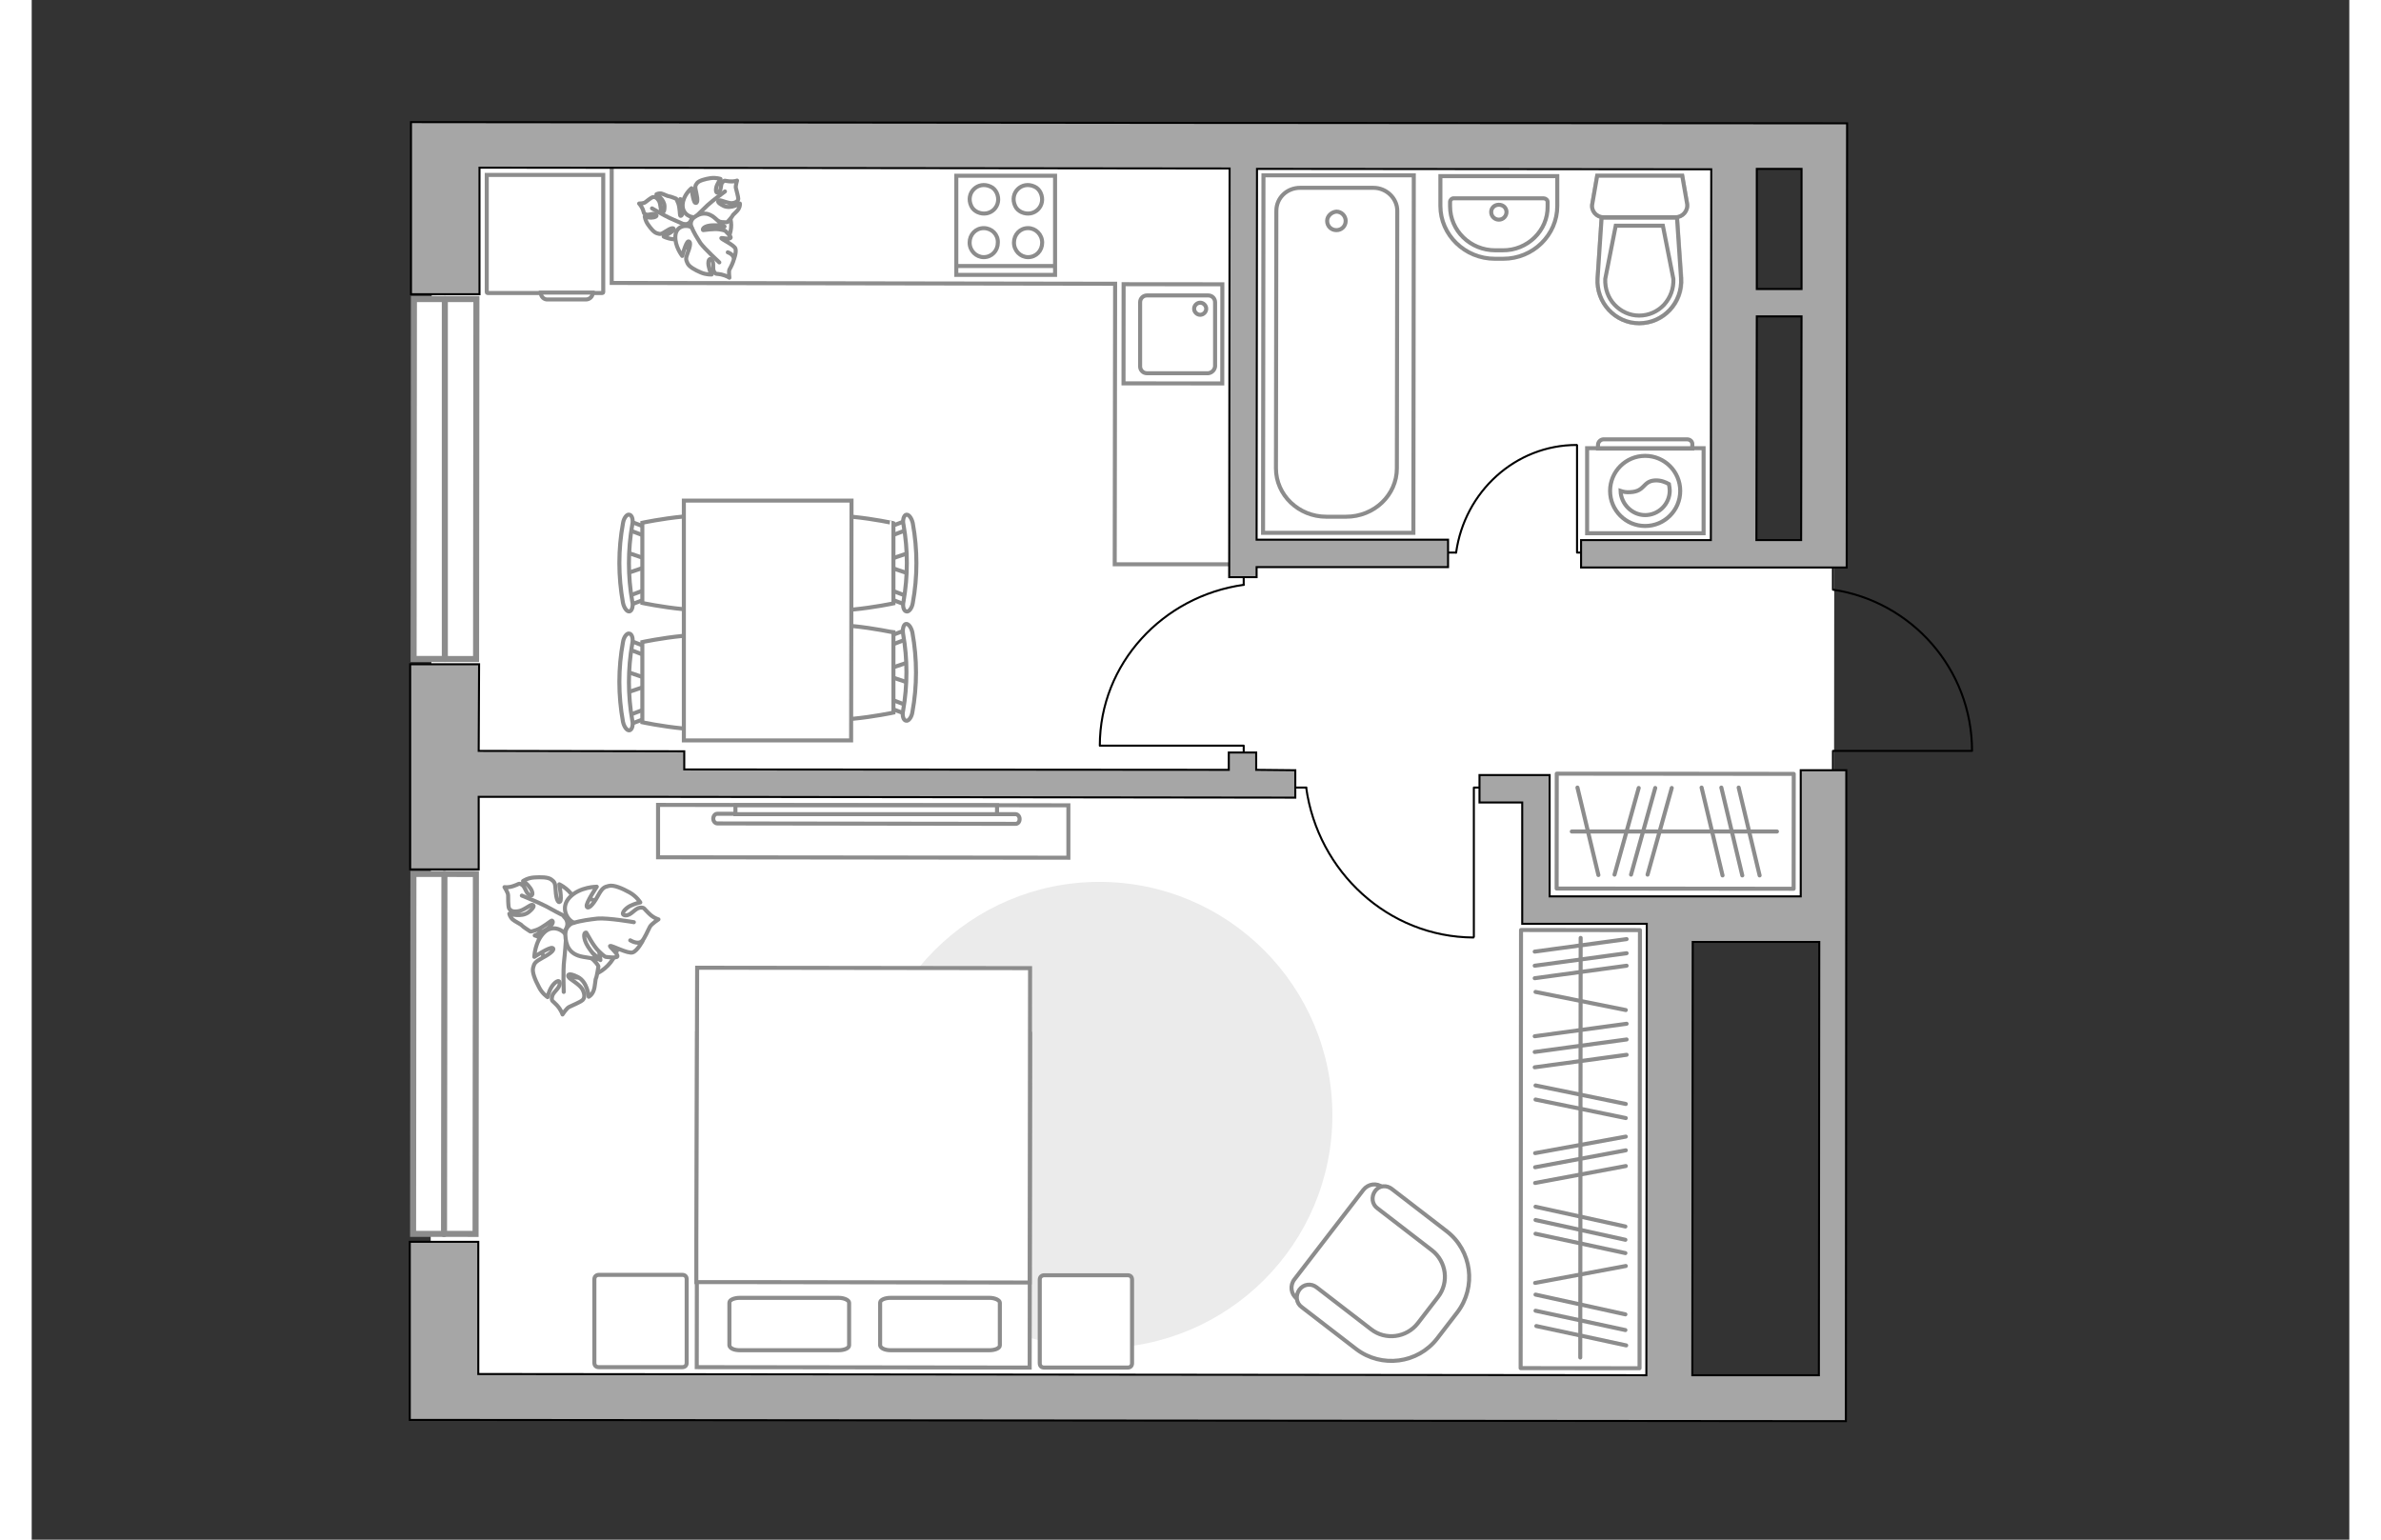 <?xml version="1.0" encoding="utf-8"?>
<!-- Generator: Adobe Illustrator 28.0.0, SVG Export Plug-In . SVG Version: 6.00 Build 0)  -->
<svg version="1.1" xmlns="http://www.w3.org/2000/svg" xmlns:xlink="http://www.w3.org/1999/xlink" x="0px" y="0px"
	 viewBox="0 0 575 382" style="enable-background:new 0 0 575 382;" xml:space="preserve" width="883" height="571">
<rect x="0" y="0" width="575" height="382" fill="#333333" stroke="none"/>
<style type="text/css">
	.st0{fill:#FFFFFF;}
	.st1{fill:#FFFFFF;stroke:#8C8C8C;stroke-width:1.5;stroke-linecap:round;stroke-miterlimit:10;}
	.st2{fill:none;stroke:#8C8C8C;stroke-miterlimit:10;}
	.st3{fill:#FFFFFF;stroke:#8C8C8C;stroke-miterlimit:10;}
	.st4{fill:none;stroke:#8C8C8C;stroke-linecap:round;stroke-linejoin:round;stroke-miterlimit:10;}
	.st5{fill:none;stroke:#000000;stroke-width:0.5;stroke-linecap:round;stroke-linejoin:round;stroke-miterlimit:10;}
	.st6{fill:#EBEBEB;}
	.st7{fill:#FFFFFF;stroke:#8C8C8C;stroke-linecap:round;stroke-linejoin:round;stroke-miterlimit:10;}
	.st8{fill:#FFFFFF;stroke:#8C8C8C;stroke-linecap:square;stroke-miterlimit:10;}
	.st9{opacity:0.5;}
	.st10{fill-rule:evenodd;clip-rule:evenodd;fill:#FFFFFF;fill-opacity:0.1;stroke:#8C8C8C;stroke-miterlimit:10;}
	.st11{fill:#A6A6A6;stroke:#000000;stroke-width:0.5;stroke-miterlimit:10;}
</style>
<g id="bg_1_">
	<g>
		
			<rect x="166.8" y="-29.9" transform="matrix(-9.107531e-04 1 -1 -9.107531e-04 394.025 -129.024)" class="st0" width="189.4" height="324.5"/>
		
			<rect x="183.2" y="123.5" transform="matrix(-9.107531e-04 1 -1 -9.107531e-04 529.848 24.657)" class="st0" width="138.9" height="307.1"/>
		
			<rect x="370.4" y="148.9" transform="matrix(-9.107531e-04 1 -1 -9.107531e-04 596.459 -234.841)" class="st0" width="90.3" height="63.2"/>
	</g>
</g>
<g id="windows_1_">
	<g>
		
			<rect x="57.8" y="111.1" transform="matrix(-9.107455e-04 1 -1 -9.107455e-04 221.486 16.508)" class="st1" width="89.3" height="15.5"/>
		<line class="st1" x1="102.5" y1="74.2" x2="102.5" y2="163.5"/>
	</g>
	<g>
		
			<rect x="57.7" y="253.7" transform="matrix(-9.107455e-04 1 -1 -9.107455e-04 363.959 159.37)" class="st1" width="89.3" height="15.5"/>
		<line class="st1" x1="102.4" y1="216.8" x2="102.3" y2="306.2"/>
	</g>
</g>
<g id="furniture_1_">
	<polyline class="st2" points="143.9,41.6 143.9,70.2 268.8,70.4 268.7,140 297.1,140 	"/>
	<g>
		<path id="Vector_37_00000128458046344809653350000013255873648079888521_" class="st3" d="M330.4,295.2l-17.1,22.2
			c-1.2,1.5-0.9,3.7,0.6,4.8l15.3,11.8c5.6,4.3,13.6,3.2,17.9-2.3l5.7-7.4c4.3-5.6,3.2-13.6-2.3-17.9l-15.3-11.8
			C333.7,293.4,331.6,293.7,330.4,295.2z"/>
		<path id="Vector_38_00000093137921672759042120000000454075317172603299_" class="st3" d="M333.3,295.5c-1,1.4-0.8,3.3,0.6,4.3
			l13.5,10.4c3.6,2.8,4.3,8,1.5,11.6l-5,6.5c-2.8,3.6-8,4.3-11.6,1.5l-13.5-10.4c-1.4-1.1-3.3-0.8-4.3,0.6c-1,1.4-0.8,3.3,0.6,4.3
			l13.5,10.4c6.3,4.8,15.3,3.6,20.1-2.6l5-6.5c4.8-6.3,3.6-15.3-2.6-20.1l-13.5-10.4C336.2,293.9,334.3,294.1,333.3,295.5z"/>
	</g>
	<g>
		
			<rect x="378.3" y="192.1" transform="matrix(-1 -9.158990e-04 9.158990e-04 -1 815.265 412.951)" class="st4" width="58.8" height="28.5"/>
		<line class="st4" x1="400.9" y1="217" x2="406.9" y2="195.5"/>
		<line class="st4" x1="396.8" y1="217" x2="402.8" y2="195.5"/>
		<line class="st4" x1="392.7" y1="217" x2="398.7" y2="195.5"/>
		<line class="st4" x1="428.7" y1="217.2" x2="423.5" y2="195.4"/>
		<line class="st4" x1="419.5" y1="217.2" x2="414.3" y2="195.4"/>
		<line class="st4" x1="388.7" y1="217.1" x2="383.5" y2="195.4"/>
		<line class="st4" x1="424.4" y1="217.2" x2="419.2" y2="195.4"/>
		<line class="st4" x1="433" y1="206.3" x2="382.1" y2="206.3"/>
	</g>
	<g id="Group_34_00000067942413091004978180000011775335687319513256_">
		<path id="Vector_158_00000037691480954292206390000008718625551148260490_" class="st5" d="M265.1,185l35.6,0l0,1.5"/>
		<path id="Vector_159_00000151526223000809483960000015169561733243493303_" class="st5" d="M300.7,142.7l0,2.4"/>
		<path id="Vector_160_00000083047656610100797930000001077886710405972629_" class="st5" d="M300.7,145.1
			c-20.1,2.8-35.7,19.6-35.7,39.9"/>
	</g>
	<g id="Group_34_00000113312784237165313820000005020802422968002449_">
		<path id="Vector_158_00000009590306162914947600000001466492643934596022_" class="st5" d="M357.8,232.4l0-37l1.6,0"/>
		<path id="Vector_159_00000182503473835273276630000006517050235519171744_" class="st5" d="M313.7,195.4l2.5,0"/>
		<path id="Vector_160_00000178909784850431334060000015938368590258917040_" class="st5" d="M316.2,195.4
			c2.9,20.9,20.4,37.1,41.5,37.2"/>
	</g>
	<g id="Group_34_00000080195904193520156810000017756697839775629956_">
		<path id="Vector_158_00000017478760115503369630000000956337946002586512_" class="st5" d="M383.4,110.5l0,26.6l1.1,0"/>
		<path id="Vector_159_00000178897140277097271680000013639489280132711862_" class="st5" d="M351.6,137.1l1.8,0"/>
		<path id="Vector_160_00000075150879249439300370000002427285707291806615_" class="st5" d="M353.4,137.1
			c2.1-15.1,14.7-26.7,29.9-26.7"/>
	</g>
	<path id="Vector_00000165202577300513629870000010953814939194012348_" class="st6" d="M207,276.6c0,32,25.9,57.9,57.8,57.9
		c32,0,57.9-25.9,57.9-57.8c0-32-25.9-57.9-57.8-57.9C233,218.8,207.1,244.7,207,276.6z"/>
	<g>
		
			<rect x="329.9" y="270.4" transform="matrix(-9.074222e-04 1 -1 -9.074222e-04 669.707 -98.887)" class="st4" width="108.7" height="29.5"/>
		<line class="st4" x1="395.7" y1="254" x2="372.9" y2="257.1"/>
		<line class="st4" x1="395.7" y1="239.6" x2="372.9" y2="242.7"/>
		<line class="st4" x1="395.7" y1="236.5" x2="372.9" y2="239.6"/>
		<line class="st4" x1="395.7" y1="233" x2="372.9" y2="236.1"/>
		<line class="st4" x1="395.7" y1="257.9" x2="372.9" y2="261"/>
		<line class="st4" x1="395.4" y1="304.3" x2="373.1" y2="299.4"/>
		<line class="st4" x1="395.4" y1="326.1" x2="373.1" y2="321.2"/>
		<line class="st4" x1="395.4" y1="330" x2="373.1" y2="325.2"/>
		<line class="st4" x1="395.6" y1="333.8" x2="373.3" y2="329"/>
		<line class="st4" x1="395.4" y1="307.6" x2="373.1" y2="302.7"/>
		<line class="st4" x1="395.4" y1="310.9" x2="373.1" y2="306.1"/>
		<line class="st4" x1="395.7" y1="261.7" x2="372.9" y2="264.8"/>
		<line class="st4" x1="395.5" y1="273.9" x2="373.1" y2="269.3"/>
		<line class="st4" x1="395.5" y1="250.6" x2="373.1" y2="246.1"/>
		<line class="st4" x1="395.5" y1="277.4" x2="373.1" y2="272.8"/>
		<line class="st4" x1="395.5" y1="282" x2="373" y2="286.1"/>
		<line class="st4" x1="395.5" y1="289.3" x2="373" y2="293.5"/>
		<line class="st4" x1="395.5" y1="314.1" x2="373" y2="318.3"/>
		<line class="st4" x1="395.5" y1="285.4" x2="373" y2="289.6"/>
		<line class="st4" x1="384.3" y1="232.7" x2="384.2" y2="336.8"/>
	</g>
	<g>
		<path id="Vector_60_00000057847350778835202930000004035760332972336575_" class="st3" d="M128,226.4c-3.4,4.3-2.7,10.6,1.6,14
			c4.3,3.4,10.6,2.7,14-1.6c3.4-4.3,2.7-10.6-1.6-14C137.7,221.4,131.4,222.1,128,226.4z"/>
		<path class="st7" d="M132.1,227.5c0,0,1.4,1.1,0.5,2.9c-0.9,1.7-2.2,3.1-4.9,2.5c-2.7-0.7-2.9-0.8-2.9-0.8s2.7-1.1,3.8-2.2
			c1.1-1.1,0.6-1.5,0.4-1.5c-0.1,0-2.3,1.8-3.7,2.3s-1.6,0.4-1.6,0.4s-1.9-1.2-2.1-1.5c-0.2-0.3-1.6-0.9-2.3-1.5
			c-0.7-0.7-0.8-1.4-0.8-1.4s3,1,4.8-0.4c1.7-1.4,1.3-1.8,0.8-1.8c-0.5,0-2.2,1.5-3.5,1.6c-1.3,0.2-1.9-0.2-2.2-0.8
			c-0.2-0.6-0.2-2.6-0.2-3.2c0-0.6-0.9-2-0.9-2s0.9,0.2,2.3-0.3c1.3-0.4,1.2-0.8,2-0.3c0.9,0.5,1,2.2,2,2.6s0.7-1.1-0.1-2
			c-0.7-1-1.6-1.5-1.6-1.5s1.1-0.8,2.8-0.9c1.6-0.1,3.4-0.1,4.2,0.5c0.8,0.6,1,0.8,1.1,2.8c0.1,2,0.6,3.2,1.1,2.7s-0.2-4.3-0.2-4.3
			s3,1.4,3.9,4.1C135.9,225.9,133.5,227.6,132.1,227.5z"/>
		<path class="st4" d="M121.6,222.2c0,0,4.2,1.7,6.1,2.7c1.2,0.7,3.5,1.9,4.5,2.4c1.4,0.8,2.5,1.9,3.3,3.3"/>
		<path class="st7" d="M132.8,232.5c0,0,0.6-2,2.9-1.8c2.3,0.2,4.4,0.9,4.9,4.1c0.5,3.2,0.5,3.4,0.5,3.4s-2.4-2.4-4.1-3.1
			c-1.7-0.6-1.9,0.1-1.8,0.2c0.1,0.1,3,1.7,4.2,2.9c1.2,1.2,1.2,1.6,1.2,1.6s-0.4,2.6-0.6,2.9c-0.2,0.4-0.2,2.1-0.6,3.1
			c-0.4,1.1-1.2,1.5-1.2,1.5s-0.3-3.7-2.7-4.9c-2.4-1.2-2.6-0.5-2.3,0c0.2,0.5,2.6,1.7,3.4,3c0.7,1.3,0.6,2.2,0.1,2.7
			c-0.5,0.5-2.7,1.4-3.3,1.7c-0.7,0.3-1.7,1.9-1.7,1.9s-0.3-1.1-1.4-2.3c-1.1-1.2-1.4-0.9-1.2-2.1c0.2-1.2,1.9-2,1.9-3.3
			c0-1.3-1.4-0.2-2.1,1c-0.7,1.2-0.9,2.4-0.9,2.4s-1.4-0.9-2.2-2.6c-0.9-1.7-1.7-3.6-1.4-4.7c0.3-1.1,0.4-1.4,2.4-2.5
			c2.1-1.1,3.1-2.1,2.4-2.4c-0.7-0.3-4.5,2.2-4.5,2.2s0.1-3.8,2.5-6.1C129.4,229.2,132.3,230.9,132.8,232.5z"/>
		<path class="st4" d="M132,246.1c0,0-0.2-5.3,0.1-7.8c0.2-1.6,0.4-4.7,0.5-5.9c0.2-1.8,0.9-3.5,2-5"/>
		<g>
			<path class="st7" d="M148.5,233.3c1.4,0.8,2.4,0.7,2.9,0.2c0.6-0.5,1.6-2.9,2-3.6c0.4-0.7,2.1-1.8,2.1-1.8s-1.2-0.3-2.4-1.5
				c-1.3-1.2-1-1.5-2.2-1.4c-1.3,0.2-2.2,2-3.6,1.9c-1.4-0.1-0.2-1.6,1.1-2.3c1.4-0.7,2.6-0.9,2.6-0.9s-0.9-1.5-2.7-2.5
				c-1.8-1-3.9-1.9-5.1-1.6s-1.6,0.4-2.8,2.6c-1.2,2.2-2.4,3.3-2.7,2.5c-0.3-0.8,2.5-4.9,2.5-4.9s-4.2,0-6.7,2.6
				c-2.5,2.6-0.6,5.7,1,6.3c0,0-2.2,0.6-2.1,3.1c0.1,2.5,0.9,4.8,4.4,5.4s3.7,0.6,3.7,0.6s-2.6-2.7-3.2-4.6c-0.6-1.9,0.1-2.1,0.3-2
				c0.1,0.1,1.7,3.3,3.1,4.6c1.3,1.3,1.7,1.4,1.7,1.4s2.7,0.4,2.9-0.1c0.2-0.7-2.1-2.5-1.8-2.6c0.4-0.2,4.4,2,5.6,1.6
				s2.5-2.9,2.5-2.9"/>
			<path class="st4" d="M149.4,228.8c0,0-6.3-1.1-9-0.9c-1.7,0.2-4.2,0.5-6,1.1"/>
		</g>
	</g>
	<g>
		<path id="Vector_98_00000031918653354516754520000017768711690552932246_" class="st3" d="M247.7,256.5l-82.6-0.1l-0.1,82.8
			l82.6,0.1L247.7,256.5z"/>
		<path id="Vector_99_00000085958784622591356470000009529997638127914418_" class="st3" d="M165.1,240.1l82.6,0.1l-0.1,78
			l-72.9-0.1l-9.8,0l0-10.6L165.1,240.1z"/>
		<path id="Vector_100_00000033356366465435736720000007193296865684903057_" class="st4" d="M213.1,335l24.5,0
			c1.4,0,2.6-0.5,2.6-1.2l0-10.6c0-0.6-1.2-1.2-2.6-1.2l-24.5,0c-1.4,0-2.6,0.5-2.6,1.2l0,10.6C210.6,334.5,211.7,335,213.1,335z"/>
		<path id="Vector_101_00000026122447025315558960000000327872956484623000_" class="st4" d="M175.7,335l24.5,0
			c1.4,0,2.6-0.5,2.6-1.2l0-10.6c0-0.6-1.2-1.2-2.6-1.2l-24.5,0c-1.4,0-2.6,0.5-2.6,1.2l0,10.6C173.2,334.5,174.2,335,175.7,335z"/>
	</g>
	<path id="Vector_5_00000001635200181945975630000005354118066877619841_" class="st7" d="M139.6,317.4l0,20.7
		c0,0.7,0.4,1.1,1.1,1.1l20.7,0c0.7,0,1.1-0.4,1.1-1.1l0-20.7c0-0.7-0.4-1.1-1.1-1.1l-20.7,0C140.1,316.3,139.6,316.7,139.6,317.4z"
		/>
	<path id="Vector_5_00000060017858618445167020000006337861377373375108_" class="st7" d="M250.1,317.5l0,20.7
		c0,0.7,0.4,1.1,1.1,1.1l20.7,0c0.7,0,1.1-0.4,1.1-1.1l0-20.7c0-0.7-0.4-1.1-1.1-1.1l-20.7,0C250.6,316.4,250.1,316.8,250.1,317.5z"
		/>
	<g>
		<g id="Group_2_00000126312798180227275730000015595208746187792006_">
			<g id="Group_3_00000006697639307217367140000013504151641232642996_">
				<path id="Vector_10_00000095333755877232538020000017207858510401689004_" class="st3" d="M217.8,137.1l-5.6,1.9l0,1.5l5.6,1.9
					L217.8,137.1z"/>
			</g>
			<g id="Group_4_00000127739486100403035650000005065906212889358475_">
				<path id="Vector_11_00000021102573574825062030000004689090014833470849_" class="st3" d="M212.4,147.6c0,0.5,0.3,0.9,0.6,1
					l4.5,1.7c0.4,0.2,0.8-0.2,0.9-0.8c0.1-0.6-0.2-1.2-0.5-1.3l-4.5-1.7c-0.4-0.2-0.8,0.2-0.9,0.8
					C212.4,147.4,212.4,147.5,212.4,147.6z"/>
			</g>
			<g id="Group_5_00000018199997049198156170000006758710958902064060_">
				<path id="Vector_12_00000102512529919748694200000014915449798183878565_" class="st3" d="M212.4,131.8c0,0.1,0,0.2,0,0.3
					c0.1,0.6,0.5,0.9,0.9,0.8l4.5-1.7c0.4-0.2,0.7-0.8,0.5-1.4c-0.1-0.6-0.5-0.9-0.9-0.8l-4.5,1.7
					C212.7,130.9,212.4,131.3,212.4,131.8z"/>
			</g>
			<path id="Vector_13_00000043456108345563484580000012315749031591037624_" class="st3" d="M190.5,129.8c-3.5,3.5-3.5,16.4,0,19.9
				c4.1,4.1,23.3,0,23.3,0l0-19.9C213.8,129.8,194.6,125.6,190.5,129.8z"/>
			<path id="Vector_14_00000174572860696157910080000002880238137784644737_" class="st3" d="M216.3,130.2c1.1,6.2,1.1,12.7,0,19
				c-0.3,1.3,0.1,2.4,0.7,2.5c0.6,0.2,1.4-0.8,1.6-2.1c1.2-6.5,1.2-13.2,0-19.8c-0.3-1.3-1-2.2-1.6-2.1
				C216.4,127.8,216,129,216.3,130.2z"/>
		</g>
		<g id="Group_2_00000138560361139217559000000011911546017147843249_">
			<g id="Group_3_00000183968281635450648460000011867467537322478981_">
				<path id="Vector_10_00000003805106254979915730000009558286739892507787_" class="st3" d="M217.8,164.2l-5.6,1.9l0,1.5l5.6,1.9
					L217.8,164.2z"/>
			</g>
			<g id="Group_4_00000179604854015813992760000000594676207399303595_">
				<path id="Vector_11_00000116926433225338683510000015578189954073413761_" class="st3" d="M212.4,174.7c0,0.5,0.3,0.9,0.6,1
					l4.5,1.7c0.4,0.2,0.8-0.2,0.9-0.8c0.1-0.6-0.2-1.2-0.5-1.3l-4.5-1.7c-0.4-0.2-0.8,0.2-0.9,0.8
					C212.4,174.5,212.4,174.6,212.4,174.7z"/>
			</g>
			<g id="Group_5_00000057122800724773860940000006498546727434836108_">
				<path id="Vector_12_00000116200487049864462180000007111742392802184084_" class="st3" d="M212.4,158.9c0,0.1,0,0.2,0,0.3
					c0.1,0.6,0.5,0.9,0.9,0.8l4.5-1.7c0.4-0.2,0.7-0.8,0.5-1.4c-0.1-0.6-0.5-0.9-0.9-0.8l-4.5,1.7
					C212.7,158,212.4,158.4,212.4,158.9z"/>
			</g>
			<path id="Vector_13_00000183956489423109085470000015681365177232085416_" class="st3" d="M190.5,156.9c-3.5,3.5-3.5,16.4,0,19.9
				c4.1,4.1,23.3,0,23.3,0l0-19.9C213.7,156.9,194.6,152.7,190.5,156.9z"/>
			<path id="Vector_14_00000047051497818499182130000007004088127964217730_" class="st3" d="M216.2,157.3c1.1,6.2,1.1,12.7,0,19
				c-0.3,1.3,0.1,2.4,0.7,2.5c0.6,0.2,1.4-0.8,1.6-2.1c1.2-6.5,1.2-13.2,0-19.8c-0.3-1.3-1-2.2-1.6-2.1
				C216.3,154.9,216,156.1,216.2,157.3z"/>
		</g>
		<g id="Group_2_00000039829224133024634790000005741185967243521679_">
			<g id="Group_3_00000096028708235208297850000008421396474398179770_">
				<path id="Vector_10_00000052787264424661215840000015827503063346423231_" class="st3" d="M147.5,171.9l5.6-1.9l0-1.5l-5.6-1.9
					L147.5,171.9z"/>
			</g>
			<g id="Group_4_00000074420067235384676110000017906610217547876786_">
				<path id="Vector_11_00000021112318078606953330000012342071970557683589_" class="st3" d="M152.9,161.4c0-0.5-0.3-0.9-0.6-1
					l-4.5-1.7c-0.4-0.2-0.8,0.2-0.9,0.8c-0.1,0.6,0.2,1.2,0.5,1.3l4.5,1.7c0.4,0.2,0.8-0.2,0.9-0.8
					C152.9,161.5,152.9,161.5,152.9,161.4z"/>
			</g>
			<g id="Group_5_00000129884428954805160520000009039474937294855566_">
				<path id="Vector_12_00000013174131541592838040000005070756925836737465_" class="st3" d="M152.9,177.1c0-0.1,0-0.2,0-0.3
					c-0.1-0.6-0.5-0.9-0.9-0.8l-4.5,1.7c-0.4,0.2-0.7,0.8-0.5,1.4c0.1,0.6,0.5,0.9,0.9,0.8l4.5-1.7
					C152.6,178.1,152.9,177.6,152.9,177.1z"/>
			</g>
			<path id="Vector_13_00000005264977993280151480000011686069369325272202_" class="st3" d="M174.8,179.2c3.5-3.5,3.5-16.4,0-19.9
				c-4.1-4.1-23.3,0-23.3,0l0,19.9C151.5,179.2,170.7,183.3,174.8,179.2z"/>
			<path id="Vector_14_00000121975639574230234470000010492431803719296145_" class="st3" d="M149,178.7c-1.1-6.2-1.1-12.7,0-19
				c0.3-1.3-0.1-2.4-0.7-2.5c-0.6-0.2-1.4,0.8-1.6,2.1c-1.2,6.5-1.2,13.2,0,19.8c0.3,1.3,1,2.2,1.6,2.1
				C148.9,181.1,149.3,180,149,178.7z"/>
		</g>
		<g id="Group_2_00000013909734516861617440000004894025520119623327_">
			<g id="Group_3_00000169558093419957036550000014734499286576619147_">
				<path id="Vector_10_00000045602423600986055490000015936660670954288025_" class="st3" d="M147.5,142.3l5.6-1.9l0-1.5l-5.6-1.9
					L147.5,142.3z"/>
			</g>
			<g id="Group_4_00000004540968653785041400000003374634385948059274_">
				<path id="Vector_11_00000176009257324514285070000004638136067343864511_" class="st3" d="M152.9,131.8c0-0.5-0.3-0.9-0.6-1
					l-4.5-1.7c-0.4-0.2-0.8,0.2-0.9,0.8c-0.1,0.6,0.2,1.2,0.5,1.3l4.5,1.7c0.4,0.2,0.8-0.2,0.9-0.8
					C152.9,132,152.9,131.9,152.9,131.8z"/>
			</g>
			<g id="Group_5_00000013884531560486421790000004282638715175149190_">
				<path id="Vector_12_00000175300758379452129100000006283619701634458291_" class="st3" d="M152.9,147.5c0-0.1,0-0.2,0-0.3
					c-0.1-0.6-0.5-0.9-0.9-0.8l-4.5,1.7c-0.4,0.2-0.7,0.8-0.5,1.4c0.1,0.6,0.5,0.9,0.9,0.8l4.5-1.7
					C152.6,148.5,152.9,148,152.9,147.5z"/>
			</g>
			<path id="Vector_13_00000137104005532200110390000011263591076471552140_" class="st3" d="M174.8,149.6c3.5-3.5,3.5-16.4,0-19.9
				c-4.1-4.1-23.3,0-23.3,0l0,19.9C151.5,149.6,170.7,153.7,174.8,149.6z"/>
			<path id="Vector_14_00000133511299887864170110000012872665423633350051_" class="st3" d="M149,149.2c-1.1-6.2-1.1-12.7,0-19
				c0.3-1.3-0.1-2.4-0.7-2.5c-0.6-0.2-1.4,0.8-1.6,2.1c-1.2,6.5-1.2,13.2,0,19.8c0.3,1.3,1,2.2,1.6,2.1
				C148.9,151.6,149.3,150.4,149,149.2z"/>
		</g>
		<path id="Vector_35_00000132074439924315067900000005933230433433324932_" class="st3" d="M203.3,183.7l0.1-59.5l-41.6,0l0,48.1
			l0,11.4L203.3,183.7z"/>
	</g>
	<g>
		<path id="Vector_60_00000071521620535087501750000009477979672289957280_" class="st3" d="M159.2,53.7c0.8-3.9,4.6-6.2,8.5-5.2
			c3.9,1,6.5,5,5.7,8.8c-0.8,3.9-4.6,6.2-8.5,5.2C161,61.5,158.4,57.5,159.2,53.7z"/>
		<path class="st7" d="M161.8,55.6c0,0,1.3,0.3,1.8-1c0.5-1.3,0.7-2.6-0.9-3.9c-1.6-1.3-1.8-1.3-1.8-1.3s0.7,2.1,0.6,3.2
			c-0.1,1.1-0.6,1-0.6,0.9c-0.1-0.1-0.1-2.1-0.5-3.1c-0.4-1-0.5-1.1-0.5-1.1s-1.5-0.6-1.8-0.6c-0.3,0-1.2-0.5-1.9-0.7
			c-0.7-0.1-1.2,0.2-1.2,0.2s2,1.3,2,3c0,1.6-0.4,1.5-0.7,1.3s-0.2-1.9-0.7-2.7c-0.5-0.8-1-1-1.5-0.9c-0.4,0.1-1.5,1-1.9,1.3
			c-0.4,0.3-1.5,0.3-1.5,0.3s0.5,0.5,0.9,1.4c0.4,1,0.1,1,0.8,1.3c0.7,0.3,1.6-0.4,2.4,0c0.7,0.4-0.3,0.8-1.1,0.8
			c-0.9,0-1.6-0.3-1.6-0.3s0.1,1,0.8,2s1.5,2,2.3,2.2c0.7,0.2,0.9,0.3,2.1-0.5c1.2-0.8,2-1,2-0.5c0,0.5-2.5,1.8-2.5,1.8
			s2.2,1.1,4.1,0.5C162.7,58.4,162.5,56.3,161.8,55.6z"/>
		<path class="st4" d="M153.9,51.7c0,0,2.9,1.7,4.4,2.4c0.9,0.4,2.7,1.2,3.4,1.5c1.1,0.5,2.2,0.6,3.3,0.5"/>
		<path class="st7" d="M164.9,53.8c0,0-0.8,1.2,0.3,2.5c1.2,1.3,2.6,2.2,4.6,1.1c2-1.1,2.1-1.2,2.1-1.2s-2.5-0.4-3.6-1.1
			c-1.1-0.7-0.9-1.2-0.7-1.2c0.1,0,2.3,1,3.6,1.2c1.2,0.1,1.4,0,1.4,0s1.2-1.3,1.3-1.6c0.1-0.3,1.1-1,1.5-1.7
			c0.4-0.7,0.3-1.3,0.3-1.3s-2.2,1.4-4,0.6c-1.8-0.9-1.5-1.3-1.1-1.4c0.4-0.1,2.2,0.8,3.2,0.7s1.5-0.6,1.5-1.1
			c0-0.5-0.5-2.2-0.6-2.7c-0.1-0.5,0.3-1.8,0.3-1.8s-0.7,0.3-1.9,0.2c-1.2-0.1-1.1-0.4-1.7,0.2c-0.6,0.6-0.2,2-1,2.5
			c-0.7,0.5-0.8-0.7-0.4-1.7c0.4-0.9,0.9-1.6,0.9-1.6s-1.1-0.4-2.5-0.2c-1.3,0.2-2.8,0.6-3.3,1.2c-0.5,0.7-0.6,0.8-0.2,2.5
			c0.4,1.7,0.3,2.7-0.3,2.4c-0.5-0.3-0.9-3.6-0.9-3.6s-2.1,1.7-2.2,4.1C161.4,53.3,163.8,54.2,164.9,53.8z"/>
		<path class="st4" d="M172,47.5c0,0-3,2.2-4.3,3.4c-0.8,0.8-2.4,2.3-3,2.9c-0.9,0.9-1.5,2-1.8,3.3"/>
		<g>
			<path class="st7" d="M172.7,62.6c1.1,0.4,1.5,1.1,1.5,1.6c0,0.6-0.8,2.2-1.1,2.7c-0.2,0.5,0,2,0,2s-0.7-0.5-2-0.8
				s-1.3,0.1-1.8-0.7c-0.5-0.8,0.1-2.2-0.6-2.9c-0.7-0.8-1,0.6-0.7,1.7c0.2,1.1,0.7,1.9,0.7,1.9s-1.3,0.1-2.7-0.5
				c-1.4-0.6-2.9-1.4-3.3-2.3c-0.4-0.9-0.5-1.1,0.1-2.7c0.7-1.7,0.7-2.8,0.1-2.7c-0.6,0.2-1.5,3.6-1.5,3.6s-1.9-2.4-1.7-5
				c0.2-2.6,2.9-2.8,4-2.1c0,0-0.7-1.5,0.7-2.5c1.4-1,3.1-1.5,5.1,0.2c2,1.7,2.1,1.9,2.1,1.9s-2.7-0.3-4,0.1c-1.3,0.4-1.1,1-1,1
				c0.1,0,2.6-0.4,4-0.2c1.3,0.2,1.5,0.4,1.5,0.4s1.5,1.4,1.3,1.7c-0.3,0.5-2.4-0.1-2.3,0.1c0.1,0.3,3.2,1.7,3.5,2.6
				c0.3,0.9-0.4,2.7-0.4,2.7"/>
			<path class="st4" d="M170.6,65.1c0,0-3.5-3.2-4.7-4.8c-0.7-1.1-1.7-2.7-2.2-4"/>
		</g>
	</g>
	<g>
		<path id="Vector_93_00000029026079170003881940000007634881435567300782_" class="st3" d="M257.2,199.8l-101.8-0.1l0,13l101.8,0.1
			L257.2,199.8z"/>
		<g>
			<g>
				<path class="st3" d="M244.1,202c0.5,0,1,0.5,1,1.2s-0.4,1.2-1,1.2l-74-0.1c-0.5,0-1-0.5-1-1.2c0-0.6,0.4-1.2,1-1.2L244.1,202z"
					/>
				<rect x="174.6" y="199.8" class="st3" width="64.9" height="2.2"/>
			</g>
		</g>
	</g>
</g>
<g id="plan">
	<path class="st5" d="M446.9,140.8l0,5.5c19.5,2.9,34.5,19.7,34.5,40l-34.5,0l0,6"/>
	<g>
		<path id="Vector_8_00000075121283450002054760000004880009752715559057_" class="st3" d="M141.6,72.7l-28.5,0
			c-0.1,0-0.2-0.1-0.2-0.2l0-29.1l28.9,0l0,29.1C141.8,72.6,141.7,72.7,141.6,72.7z"/>
		<path id="Vector_9_00000074422225616755226310000004266054752896751756_" class="st3" d="M126.3,72.6l12.9,0c0,1-0.8,1.7-1.7,1.7
			l-9.4,0C127.1,74.4,126.3,73.6,126.3,72.6z"/>
	</g>
	<g>
		<g>
			<g>
				<rect x="229.4" y="43.6" class="st3" width="24.5" height="24.6"/>
			</g>
			<line class="st3" x1="253.8" y1="66" x2="229.4" y2="66"/>
			<path class="st3" d="M247.2,56.6c-2,0-3.5,1.6-3.5,3.6c0,2,1.6,3.6,3.5,3.6c2,0,3.5-1.6,3.5-3.6
				C250.7,58.2,249.1,56.6,247.2,56.6z"/>
			<path class="st3" d="M248.8,46.3c-3.2-1.5-6.3,1.6-4.8,4.8c0.3,0.7,0.9,1.2,1.5,1.5c3.2,1.5,6.3-1.6,4.8-4.8
				C250,47.2,249.5,46.6,248.8,46.3z"/>
			<path class="st3" d="M236.2,56.6c-2,0-3.5,1.6-3.5,3.6c0,2,1.6,3.6,3.5,3.6c2,0,3.5-1.6,3.5-3.6
				C239.8,58.2,238.2,56.6,236.2,56.6z"/>
			<path class="st3" d="M237.9,46.3c-3.2-1.5-6.3,1.6-4.8,4.8c0.3,0.7,0.9,1.2,1.5,1.5c3.2,1.5,6.3-1.6,4.8-4.8
				C239.1,47.2,238.6,46.6,237.9,46.3z"/>
		</g>
		<g>
			<g>
				
					<rect x="270.9" y="70.6" transform="matrix(9.107530e-04 -1 1 9.107530e-04 200.034 365.948)" class="st3" width="24.6" height="24.5"/>
			</g>
			<path class="st3" d="M293.6,90.9l0-15.9c0-0.9-0.7-1.7-1.7-1.7l-15.2,0c-0.9,0-1.7,0.7-1.7,1.7l0,15.9c0,0.9,0.7,1.7,1.7,1.7
				l15.2,0C292.8,92.5,293.5,91.8,293.6,90.9z"/>
			<path class="st3" d="M288.4,76.6c0-0.8,0.7-1.5,1.5-1.5c0.8,0,1.5,0.7,1.5,1.5c0,0.8-0.7,1.5-1.5,1.5
				C289.1,78.1,288.4,77.4,288.4,76.6z"/>
		</g>
	</g>
	<g>
		<polyline class="st8" points="342.8,132.2 342.9,43.5 305.6,43.5 305.5,132.2 342.8,132.2 		"/>
		<path class="st3" d="M321.2,128.2l4.9,0c7,0,12.6-5.4,12.6-12l0.1-63.9c0-3.1-2.7-5.7-5.9-5.7l-18.2,0c-3.3,0-5.9,2.5-5.9,5.7
			l-0.1,63.9C308.7,122.8,314.3,128.2,321.2,128.2z"/>
		<path class="st3" d="M321.4,54.8c0,1.3,1,2.3,2.3,2.3c1.3,0,2.3-1,2.3-2.3c0-1.2-1-2.3-2.3-2.3C322.5,52.6,321.4,53.6,321.4,54.8z
			"/>
	</g>
	<g>
		<path class="st3" d="M365.1,64.2l-2.1,0c-7.4,0-13.5-5.9-13.5-13.1l0-7.4l29,0l0,7.4C378.5,58.3,372.5,64.2,365.1,64.2z"/>
		<path class="st3" d="M364.9,62.1l-1.8,0c-6.2,0-11.2-4.9-11.2-10.9l0-1.1c0-0.5,0.4-0.9,0.9-0.9l22.3,0c0.5,0,1,0.4,1,0.9l0,1.1
			C376.2,57.2,371.1,62.2,364.9,62.1z"/>
		<path class="st3" d="M365.9,52.6c0,1-0.8,1.9-1.9,1.9c-1,0-1.9-0.8-1.9-1.9c0-1,0.8-1.8,1.9-1.8C365.1,50.8,365.9,51.6,365.9,52.6
			z"/>
	</g>
	<g>
		<g class="st9">
			<path class="st3" d="M390,53.9l17.8,0c1.8,0,3.2-1.6,2.9-3.4l-1.2-6.9l-21.1,0l-1.2,6.9C386.8,52.3,388.2,53.9,390,53.9z"/>
			<path class="st3" d="M408.2,54l-18.7,0l-1,15c-0.4,6.1,4.4,11.2,10.4,11.2c6,0,10.8-5.1,10.4-11.2L408.2,54z"/>
		</g>
		<g>
			<path class="st3" d="M390,53.9l17.8,0c1.8,0,3.2-1.6,2.9-3.4l-1.2-6.9l-21.1,0l-1.2,6.9C386.8,52.3,388.2,53.9,390,53.9z"/>
			<path class="st3" d="M398.8,80.2L398.8,80.2c6,0,10.8-5.1,10.4-11.2l-1-15l-18.7,0l-1,15C388.1,75.1,392.9,80.2,398.8,80.2z"/>
			<path class="st3" d="M404.7,56l2.6,13.2c0.1,2.4-0.7,4.6-2.3,6.4c-1.6,1.7-3.8,2.7-6.2,2.7c-2.3,0-4.5-1-6.1-2.7
				c-1.6-1.7-2.4-4-2.3-6.4L393,56L404.7,56z"/>
		</g>
	</g>
	<g>
		<g>
			<path class="st3" d="M414.8,111.2l-28.9,0l0,21.1l28.9,0L414.8,111.2z"/>
			<path class="st10" d="M410.7,109l-20.7,0c-0.7,0-1.4,0.6-1.4,1.4l0,0.9l23.4,0l0-0.9C412.1,109.6,411.5,109,410.7,109z"/>
		</g>
		<g>
			<circle class="st3" cx="400.3" cy="121.8" r="8.7"/>
			<path class="st3" d="M402.7,119.2c-3,0.2-2.4,2.7-6,2.9c-1.1,0.1-1.9-0.1-2.5-0.3c0.1,3.2,2.8,6,6.1,6c3.3,0,6.1-2.7,6.1-6.1
				c0-0.5-0.1-1-0.2-1.6C405.5,119.7,404.2,119.1,402.7,119.2z"/>
		</g>
	</g>
	<g>
		<polygon class="st11" points="110.9,197.7 155.7,197.7 155.7,197.7 313.5,197.9 313.5,191.1 303.8,191 303.8,186.7 297,186.7 
			297,191 161.9,190.9 161.9,186.4 110.9,186.3 111,164.8 93.9,164.8 93.9,215.7 110.9,215.7 		"/>
		<path class="st11" d="M447,30.6l-143-0.1v0l-6.8,0v0L94.1,30.3l0,4.7l0,38l17,0l0-31.4l186.1,0.2l-0.1,101.4l6.8,0l0-2.5l47.5,0
			l0-6.8l-47.5,0l0.1-92l112.7,0.1l-0.1,92l-32.2,0l0,6.8l54.6,0v0l11.3,0l0.1-110.2L447,30.6L447,30.6z M439.1,41.9l0,29.8l-11.1,0
			l0-29.8L439.1,41.9z M427.9,134l0.1-55.5l11.1,0L439,134L427.9,134z"/>
		<path class="st11" d="M438.9,191.1l0,31.3l-32.5,0v0l-29.8,0l0-30.1l-6.8,0v0l-10.6,0l0,6.8l10.6,0l0,30.1h0v0l30.9,0l-0.1,112
			l-289.8-0.3l0-32.8l-17,0l0,44.2l17,0v0l339.3,0.3l0-6.6h0l0.1-133.6h0l0-21.3L438.9,191.1z M412.1,233.7l31.4,0l-0.1,107.5
			l-31.4,0L412.1,233.7z"/>
	</g>
</g>
<g id="points">
	<path id="r1_00000088832647132250969740000016362932138725986985_" class="st4" d="M203.7,279.2"/>
	<path id="k1" class="st4" d="M186,96.3"/>
	<path id="s1" class="st4" d="M365.9,86.7"/>
	<path id="h1" class="st4" d="M407.3,165"/>
</g>
</svg>
